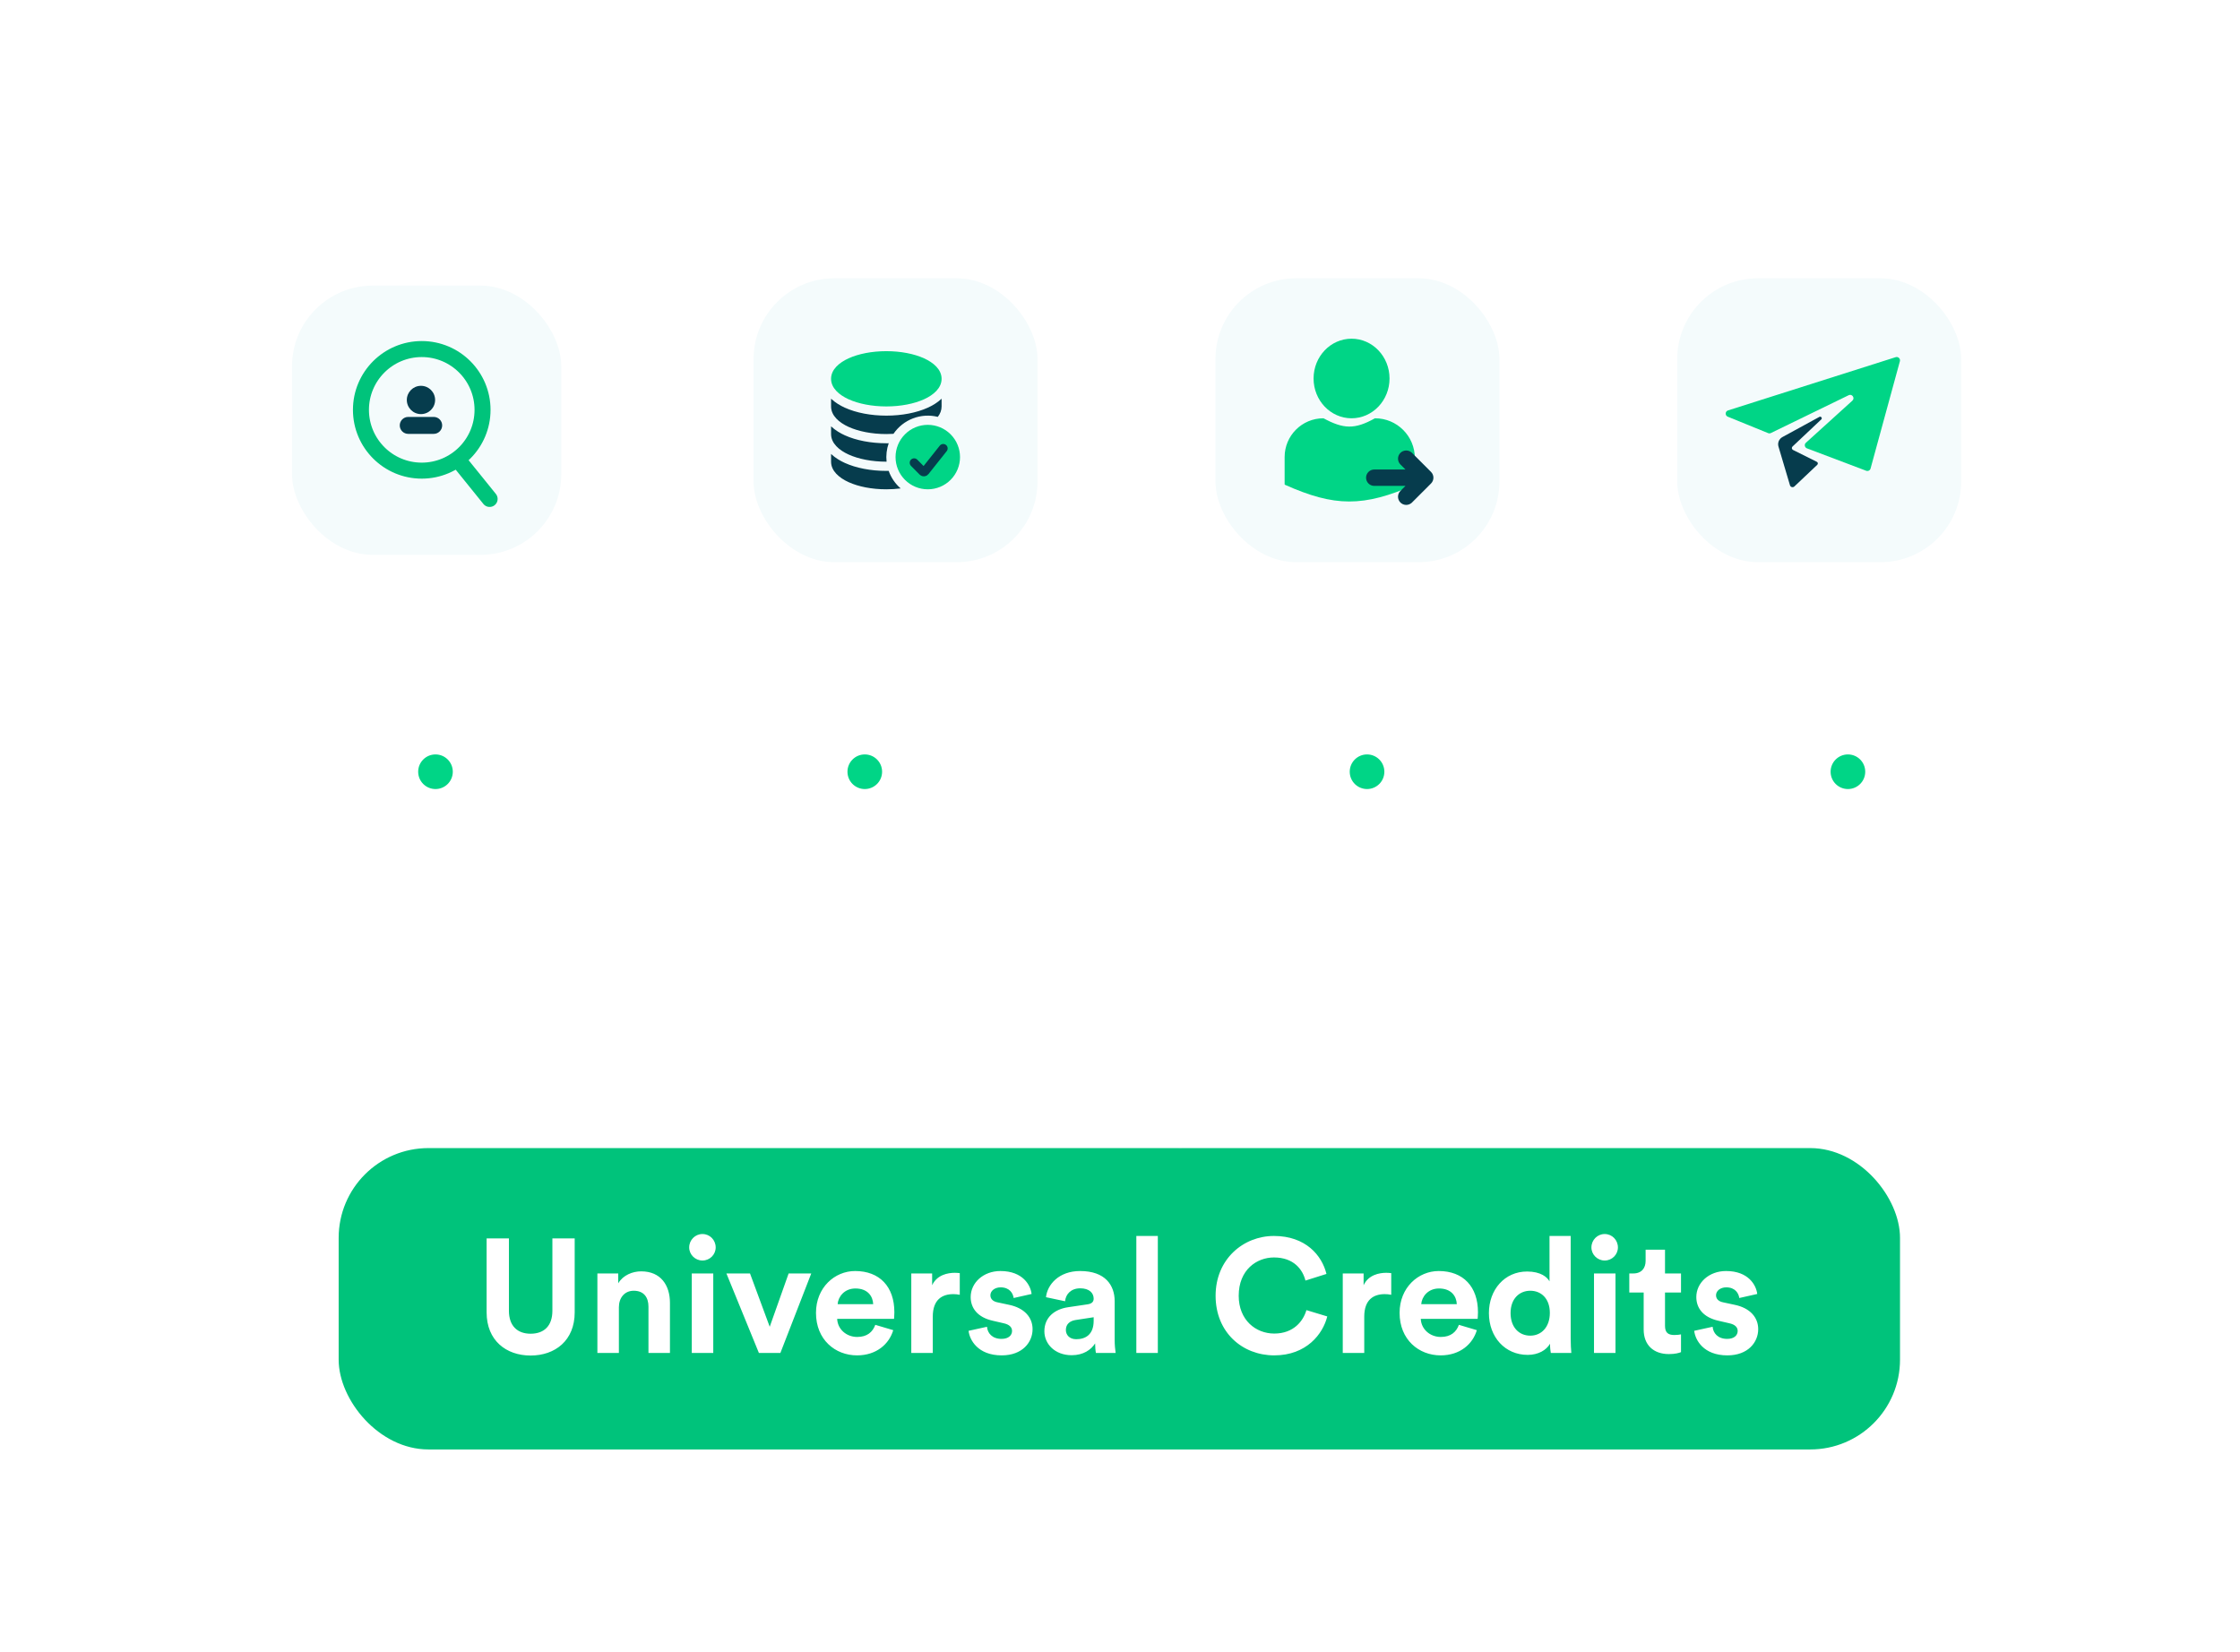 <svg width="499" height="368" viewBox="0 0 499 368" fill="none" xmlns="http://www.w3.org/2000/svg">
<rect x="0.586" y="0.566" width="497.533" height="366.254" rx="27.5" fill="white" fill-opacity="0.1" stroke="url(#paint0_linear_8990_2389)"/>
<rect x="37.547" y="34.801" width="423.61" height="135.641" rx="19.5" fill="white" fill-opacity="0.02" stroke="url(#paint1_linear_8990_2389)"/>
<g filter="url(#filter0_d_8990_2389)">
<rect x="75.443" y="254.791" width="347.819" height="67.143" rx="20" fill="#00C37B"/>
</g>
<rect x="65.049" y="63.635" width="59.985" height="59.985" rx="17.995" fill="#F4FBFC"/>
<g clip-path="url(#clip0_8990_2389)">
<path d="M93.777 85.959C95.517 85.959 96.929 87.371 96.929 89.111C96.929 90.85 95.517 92.262 93.777 92.262C92.037 92.262 90.626 90.85 90.626 89.111C90.626 87.371 92.037 85.959 93.777 85.959Z" fill="#063C4D"/>
<path d="M96.611 92.889H90.943C89.898 92.889 89.053 93.734 89.053 94.778C89.053 95.823 89.898 96.668 90.943 96.668H96.611C97.656 96.668 98.501 95.823 98.501 94.778C98.501 93.734 97.656 92.889 96.611 92.889Z" fill="#063C4D"/>
<path d="M93.952 77.769C101.431 77.769 107.495 83.834 107.495 91.313C107.495 98.793 101.431 104.857 93.952 104.857C86.472 104.857 80.408 98.793 80.408 91.313C80.408 83.834 86.472 77.769 93.952 77.769Z" stroke="#00C37B" stroke-width="3.565"/>
<path d="M102.458 102.973L109.071 111.162" stroke="#00C37B" stroke-width="3.565" stroke-linecap="round"/>
</g>
<path d="M64.466 136.29H66.236C67.295 136.29 67.944 135.704 67.944 134.795C67.944 133.86 67.295 133.261 66.236 133.261H64.466L64.466 136.29ZM66.46 137.387H64.466L64.466 141.002H63.244L63.244 132.164H66.46C68.093 132.164 69.19 133.299 69.19 134.782C69.19 136.278 68.093 137.387 66.46 137.387ZM73.578 134.944L73.578 136.191C73.403 136.166 73.229 136.153 73.067 136.153C72.082 136.153 71.421 136.677 71.421 137.998L71.421 141.002H70.25L70.25 135.006H71.397L71.397 136.053C71.833 135.131 72.581 134.907 73.192 134.907C73.353 134.907 73.516 134.932 73.578 134.944ZM77.209 140.142C78.206 140.142 79.079 139.394 79.079 137.998C79.079 136.614 78.206 135.866 77.209 135.866C76.212 135.866 75.339 136.614 75.339 137.998C75.339 139.394 76.212 140.142 77.209 140.142ZM77.209 134.819C79.004 134.819 80.275 136.178 80.275 137.998C80.275 139.83 79.004 141.189 77.209 141.189C75.414 141.189 74.143 139.83 74.143 137.998C74.143 136.178 75.414 134.819 77.209 134.819ZM81.089 139.444L82.148 139.07C82.223 139.693 82.697 140.192 83.544 140.192C84.205 140.192 84.566 139.818 84.566 139.394C84.566 139.02 84.292 138.733 83.794 138.621L82.772 138.397C81.837 138.197 81.276 137.562 81.276 136.714C81.276 135.692 82.236 134.819 83.407 134.819C85.052 134.819 85.564 135.891 85.688 136.427L84.654 136.814C84.604 136.502 84.355 135.817 83.407 135.817C82.809 135.817 82.41 136.203 82.41 136.614C82.41 136.976 82.634 137.238 83.096 137.337L84.068 137.549C85.152 137.786 85.726 138.447 85.726 139.332C85.726 140.179 85.015 141.189 83.532 141.189C81.886 141.189 81.189 140.129 81.089 139.444ZM88.32 143.37H87.161L87.161 135.006H88.295L88.295 135.941C88.619 135.343 89.33 134.869 90.302 134.869C92.097 134.869 93.057 136.253 93.057 137.998C93.057 139.78 92.022 141.164 90.265 141.164C89.342 141.164 88.644 140.728 88.32 140.192L88.32 143.37ZM91.86 137.998C91.86 136.801 91.187 135.904 90.09 135.904C89.018 135.904 88.308 136.801 88.308 137.998C88.308 139.232 89.018 140.117 90.09 140.117C91.175 140.117 91.86 139.232 91.86 137.998ZM95.185 137.387H98.464C98.439 136.527 97.878 135.854 96.818 135.854C95.834 135.854 95.235 136.614 95.185 137.387ZM98.638 138.945L99.648 139.294C99.311 140.354 98.351 141.189 96.955 141.189C95.347 141.189 93.939 140.017 93.939 137.985C93.939 136.103 95.298 134.819 96.806 134.819C98.651 134.819 99.685 136.091 99.685 137.961C99.685 138.11 99.673 138.26 99.66 138.335H95.148C95.173 139.406 95.946 140.154 96.955 140.154C97.928 140.154 98.414 139.618 98.638 138.945ZM103.574 135.904C102.627 135.904 101.754 136.602 101.754 137.998C101.754 139.369 102.614 140.104 103.587 140.104C104.708 140.104 105.12 139.344 105.257 138.87L106.291 139.319C106.005 140.179 105.145 141.189 103.587 141.189C101.841 141.189 100.558 139.818 100.558 137.998C100.558 136.128 101.866 134.819 103.574 134.819C105.17 134.819 105.992 135.817 106.241 136.727L105.182 137.175C105.032 136.589 104.596 135.904 103.574 135.904ZM109.112 133.112L109.112 135.006H110.408L110.408 136.066H109.112L109.112 139.182C109.112 139.731 109.336 140.005 109.947 140.005C110.097 140.005 110.308 139.98 110.408 139.955L110.408 140.952C110.308 140.989 110.009 141.064 109.61 141.064C108.588 141.064 107.94 140.441 107.94 139.357L107.94 136.066H106.793L106.793 135.006H107.117C107.766 135.006 108.04 134.608 108.04 134.084L108.04 133.112H109.112ZM113.007 141.002H111.847L111.847 135.006H113.007L113.007 141.002ZM111.586 132.738C111.586 132.264 111.96 131.89 112.421 131.89C112.894 131.89 113.268 132.264 113.268 132.738C113.268 133.199 112.894 133.573 112.421 133.573C111.96 133.573 111.586 133.199 111.586 132.738ZM116.047 137.537L116.047 141.002H114.875L114.875 135.006H116.022L116.022 135.866C116.458 135.119 117.169 134.832 117.867 134.832C119.3 134.832 120.011 135.866 120.011 137.2L120.011 141.002H118.839L118.839 137.4C118.839 136.565 118.49 135.891 117.443 135.891C116.521 135.891 116.047 136.627 116.047 137.537ZM121.314 141.326L122.448 141.064C122.535 141.899 123.171 142.535 124.081 142.535C125.34 142.535 125.913 141.887 125.913 140.591L125.913 139.731C125.627 140.279 124.978 140.715 124.081 140.715C122.485 140.715 121.326 139.506 121.326 137.811C121.326 136.191 122.436 134.894 124.081 134.894C125.003 134.894 125.627 135.243 125.926 135.842L125.926 135.006H127.085L127.085 140.553C127.085 142.074 126.337 143.557 124.081 143.557C122.585 143.557 121.463 142.61 121.314 141.326ZM124.255 139.731C125.265 139.731 125.963 138.97 125.963 137.811C125.963 136.652 125.265 135.891 124.255 135.891C123.221 135.891 122.523 136.652 122.523 137.811C122.523 138.983 123.196 139.731 124.255 139.731Z" fill="white"/>
<rect x="167.872" y="62.002" width="63.252" height="63.252" rx="17.995" fill="#F4FBFC"/>
<path d="M206.68 94.654C208.584 94.654 210.411 95.411 211.758 96.757C213.104 98.104 213.861 99.931 213.861 101.835C213.861 103.74 213.104 105.566 211.758 106.913C210.411 108.26 208.584 109.016 206.68 109.016C204.775 109.016 202.949 108.26 201.602 106.913C200.255 105.566 199.499 103.74 199.499 101.835C199.499 99.931 200.255 98.104 201.602 96.757C202.949 95.411 204.775 94.654 206.68 94.654ZM207.406 106.665L210.484 103.587C210.676 103.395 210.785 103.134 210.785 102.861C210.785 102.589 210.676 102.327 210.484 102.135C210.291 101.942 210.03 101.834 209.757 101.834C209.485 101.834 209.224 101.942 209.031 102.135L207.706 103.462V97.732C207.706 97.46 207.598 97.199 207.405 97.006C207.213 96.814 206.952 96.706 206.68 96.706C206.408 96.706 206.147 96.814 205.954 97.006C205.762 97.199 205.654 97.46 205.654 97.732V103.462L204.328 102.135C204.136 101.942 203.875 101.834 203.602 101.834C203.33 101.834 203.068 101.942 202.876 102.135C202.683 102.327 202.575 102.589 202.575 102.861C202.575 103.134 202.683 103.395 202.876 103.587L205.953 106.665C206.049 106.761 206.162 106.836 206.287 106.888C206.411 106.94 206.545 106.966 206.68 106.966C206.815 106.966 206.948 106.94 207.073 106.888C207.198 106.836 207.311 106.761 207.406 106.665ZM197.447 78.24C194.22 78.24 191.247 78.833 189.043 79.834C186.932 80.795 185.136 82.329 185.136 84.395C185.136 86.462 186.932 87.996 189.043 88.957C191.247 89.958 194.22 90.551 197.447 90.551C200.674 90.551 203.647 89.958 205.851 88.957C207.962 87.996 209.757 86.462 209.757 84.395C209.757 82.329 207.962 80.795 205.851 79.834C203.647 78.833 200.674 78.24 197.447 78.24Z" fill="#00D586"/>
<path d="M185.136 90.552V88.83C186.074 89.716 187.196 90.371 188.194 90.824C190.721 91.973 193.996 92.603 197.447 92.603C200.898 92.603 204.173 91.973 206.7 90.824C207.697 90.373 208.82 89.716 209.757 88.83V90.552C209.757 91.421 209.439 92.197 208.914 92.876C207.078 92.421 205.147 92.54 203.381 93.216C201.615 93.892 200.098 95.093 199.035 96.657C198.506 96.691 197.977 96.707 197.447 96.707C194.22 96.707 191.247 96.114 189.043 95.112C186.932 94.152 185.136 92.618 185.136 90.552ZM197.974 98.754L197.447 98.758C193.996 98.758 190.721 98.129 188.194 96.98C187.196 96.528 186.074 95.872 185.136 94.985V96.707C185.136 98.773 186.932 100.308 189.043 101.268C191.247 102.269 194.22 102.862 197.447 102.862H197.502C197.351 101.475 197.512 100.071 197.974 98.754ZM197.97 104.91L197.447 104.914C193.996 104.914 190.721 104.284 188.194 103.135C187.196 102.683 186.074 102.027 185.136 101.141V102.862C185.136 104.928 186.932 106.463 189.043 107.423C191.247 108.424 194.22 109.017 197.447 109.017C198.547 109.017 199.618 108.947 200.637 108.818C199.424 107.769 198.505 106.422 197.97 104.91Z" fill="#063C4D"/>
<circle cx="206.558" cy="101.853" r="5.355" fill="#00D586"/>
<path d="M203.637 103.1L205.565 105.047C205.703 105.187 205.933 105.173 206.057 105.019L210.123 99.904" stroke="#063C4D" stroke-width="1.97" stroke-linecap="round"/>
<path d="M174.418 142.637H169.046L169.046 133.799H174.418L174.418 134.934H170.267L170.267 137.651H174.032L174.032 138.798H170.267L170.267 141.502H174.418L174.418 142.637ZM177.028 139.172L177.028 142.637H175.857L175.857 136.641H177.003L177.003 137.501C177.44 136.753 178.15 136.467 178.848 136.467C180.282 136.467 180.992 137.501 180.992 138.835L180.992 142.637H179.82L179.82 139.034C179.82 138.199 179.471 137.526 178.424 137.526C177.502 137.526 177.028 138.262 177.028 139.172ZM186.059 136.579L186.059 137.825C185.885 137.8 185.71 137.788 185.548 137.788C184.564 137.788 183.903 138.311 183.903 139.633L183.903 142.637H182.731L182.731 136.641H183.878L183.878 137.688C184.314 136.766 185.062 136.541 185.673 136.541C185.835 136.541 185.997 136.566 186.059 136.579ZM188.343 142.637H187.183L187.183 136.641H188.343L188.343 142.637ZM186.922 134.373C186.922 133.899 187.296 133.525 187.757 133.525C188.23 133.525 188.604 133.899 188.604 134.373C188.604 134.834 188.23 135.208 187.757 135.208C187.296 135.208 186.922 134.834 186.922 134.373ZM192.729 137.539C191.782 137.539 190.91 138.237 190.91 139.633C190.91 141.004 191.77 141.739 192.742 141.739C193.864 141.739 194.275 140.979 194.412 140.505L195.447 140.954C195.16 141.814 194.3 142.824 192.742 142.824C190.997 142.824 189.713 141.453 189.713 139.633C189.713 137.763 191.022 136.454 192.729 136.454C194.325 136.454 195.148 137.451 195.397 138.361L194.337 138.81C194.188 138.224 193.751 137.539 192.729 137.539ZM197.868 139.109L197.868 142.637H196.697L196.697 133.612H197.868L197.868 137.339C198.305 136.704 199.003 136.467 199.688 136.467C201.122 136.467 201.832 137.501 201.832 138.835L201.832 142.637H200.66L200.66 139.034C200.66 138.199 200.311 137.526 199.264 137.526C198.367 137.526 197.893 138.224 197.868 139.109ZM204.73 142.637H203.571L203.571 136.641H204.693L204.693 137.439C205.067 136.778 205.815 136.467 206.513 136.467C207.261 136.467 207.984 136.828 208.308 137.601C208.781 136.741 209.554 136.467 210.315 136.467C211.362 136.467 212.384 137.177 212.384 138.748L212.384 142.637H211.224L211.224 138.872C211.224 138.087 210.838 137.501 209.953 137.501C209.13 137.501 208.57 138.149 208.57 139.009L208.57 142.637H207.398L207.398 138.872C207.398 138.1 207.024 137.501 206.126 137.501C205.291 137.501 204.73 138.124 204.73 139.022L204.73 142.637ZM214.894 139.022H218.173C218.148 138.162 217.587 137.489 216.527 137.489C215.543 137.489 214.944 138.249 214.894 139.022ZM218.347 140.58L219.357 140.929C219.02 141.989 218.06 142.824 216.664 142.824C215.056 142.824 213.648 141.652 213.648 139.62C213.648 137.738 215.007 136.454 216.515 136.454C218.36 136.454 219.394 137.726 219.394 139.595C219.394 139.745 219.382 139.894 219.369 139.969H214.857C214.882 141.041 215.655 141.789 216.664 141.789C217.637 141.789 218.123 141.253 218.347 140.58ZM221.937 139.172L221.937 142.637H220.765L220.765 136.641H221.912L221.912 137.501C222.348 136.753 223.059 136.467 223.757 136.467C225.19 136.467 225.901 137.501 225.901 138.835L225.901 142.637H224.729L224.729 139.034C224.729 138.199 224.38 137.526 223.333 137.526C222.411 137.526 221.937 138.262 221.937 139.172ZM229.21 134.747L229.21 136.641H230.507L230.507 137.701H229.21L229.21 140.817C229.21 141.365 229.435 141.64 230.045 141.64C230.195 141.64 230.407 141.615 230.507 141.59L230.507 142.587C230.407 142.624 230.108 142.699 229.709 142.699C228.687 142.699 228.039 142.076 228.039 140.991L228.039 137.701H226.892L226.892 136.641H227.216C227.864 136.641 228.138 136.242 228.138 135.719L228.138 134.747H229.21Z" fill="white"/>
<rect x="270.768" y="62" width="63.255" height="63.255" rx="17.995" fill="#F4FBFC"/>
<path d="M301.083 93.192C305.755 93.192 309.543 89.223 309.543 84.327C309.543 79.43 305.755 75.461 301.083 75.461C296.411 75.461 292.623 79.43 292.623 84.327C292.623 89.223 296.411 93.192 301.083 93.192Z" fill="#00D586"/>
<path d="M315.094 108.016C303.692 112.993 297.324 112.944 286.265 108.016C286.212 107.992 286.173 107.939 286.173 107.876V101.827C286.173 97.058 290.038 93.193 294.807 93.193C294.822 93.193 294.836 93.193 294.851 93.203C299.247 95.561 301.745 95.74 306.272 93.203C306.287 93.193 306.301 93.193 306.316 93.193C311.215 93.193 315.181 97.165 315.181 102.059V107.876C315.181 107.934 315.143 107.992 315.089 108.016H315.094Z" fill="#00D586"/>
<path d="M318.97 106.43C318.97 106.82 318.814 107.195 318.538 107.472L314.301 111.711H314.3C314.163 111.848 314.001 111.956 313.822 112.03C313.643 112.104 313.451 112.143 313.258 112.143C313.064 112.143 312.872 112.104 312.693 112.03C312.514 111.956 312.352 111.848 312.215 111.711C312.078 111.574 311.969 111.411 311.895 111.232C311.821 111.054 311.783 110.862 311.783 110.669C311.783 110.475 311.821 110.283 311.895 110.104C311.969 109.926 312.078 109.763 312.215 109.626L313.937 107.904H306.14C305.749 107.904 305.374 107.749 305.098 107.473C304.821 107.196 304.666 106.821 304.666 106.43C304.666 106.039 304.821 105.664 305.098 105.388C305.374 105.111 305.749 104.956 306.14 104.956H313.937L312.215 103.233C311.938 102.957 311.783 102.581 311.783 102.19C311.783 101.8 311.938 101.425 312.215 101.148C312.491 100.872 312.867 100.716 313.258 100.716C313.649 100.716 314.023 100.872 314.3 101.148H314.301L318.538 105.389C318.814 105.665 318.97 106.039 318.97 106.43Z" fill="#063C4D" stroke="#063C4D" stroke-width="0.7"/>
<path d="M285.961 134.935H283.007L283.007 142.639H281.785L281.785 134.935H278.831L278.831 133.801H285.961L285.961 134.935ZM289.541 136.581L289.541 137.827C289.366 137.802 289.192 137.79 289.03 137.79C288.045 137.79 287.385 138.313 287.385 139.635L287.385 142.639H286.213L286.213 136.643H287.36L287.36 137.69C287.796 136.768 288.544 136.543 289.155 136.543C289.317 136.543 289.479 136.568 289.541 136.581ZM290.291 141.031C290.291 139.959 291.076 139.36 292.111 139.211L293.731 138.974C294.093 138.924 294.193 138.737 294.193 138.525C294.193 137.939 293.806 137.453 292.896 137.453C292.074 137.453 291.612 137.964 291.538 138.662L290.416 138.401C290.541 137.254 291.575 136.456 292.871 136.456C294.666 136.456 295.364 137.478 295.364 138.65L295.364 141.654C295.364 142.177 295.414 142.489 295.439 142.639H294.292C294.267 142.489 294.23 142.265 294.23 141.828C293.968 142.252 293.37 142.826 292.298 142.826C291.076 142.826 290.291 141.978 290.291 141.031ZM292.46 141.841C293.42 141.841 294.193 141.38 294.193 140.071L294.193 139.797L292.36 140.071C291.862 140.146 291.488 140.432 291.488 140.968C291.488 141.417 291.862 141.841 292.46 141.841ZM299.583 137.541C298.636 137.541 297.763 138.239 297.763 139.635C297.763 141.006 298.623 141.741 299.595 141.741C300.717 141.741 301.129 140.981 301.266 140.507L302.3 140.956C302.014 141.816 301.153 142.826 299.595 142.826C297.85 142.826 296.566 141.455 296.566 139.635C296.566 137.765 297.875 136.456 299.583 136.456C301.178 136.456 302.001 137.453 302.25 138.363L301.191 138.812C301.041 138.226 300.605 137.541 299.583 137.541ZM308.922 136.643L306.367 139.173L308.972 142.639H307.501L305.544 139.996L304.709 140.831L304.709 142.639H303.55L303.55 133.614H304.709L304.709 139.298L307.302 136.643H308.922ZM311.133 142.639H309.974L309.974 136.643H311.133L311.133 142.639ZM309.713 134.375C309.713 133.901 310.086 133.527 310.548 133.527C311.021 133.527 311.395 133.901 311.395 134.375C311.395 134.836 311.021 135.21 310.548 135.21C310.086 135.21 309.713 134.836 309.713 134.375ZM314.174 139.173L314.174 142.639H313.002L313.002 136.643H314.149L314.149 137.503C314.585 136.755 315.296 136.469 315.994 136.469C317.427 136.469 318.138 137.503 318.138 138.837L318.138 142.639H316.966L316.966 139.036C316.966 138.201 316.617 137.528 315.57 137.528C314.648 137.528 314.174 138.264 314.174 139.173ZM319.441 142.963L320.575 142.701C320.662 143.536 321.298 144.172 322.208 144.172C323.467 144.172 324.04 143.524 324.04 142.227L324.04 141.367C323.753 141.916 323.105 142.352 322.208 142.352C320.612 142.352 319.453 141.143 319.453 139.448C319.453 137.827 320.562 136.531 322.208 136.531C323.13 136.531 323.753 136.88 324.053 137.478L324.053 136.643H325.212L325.212 142.19C325.212 143.711 324.464 145.194 322.208 145.194C320.712 145.194 319.59 144.247 319.441 142.963ZM322.382 141.367C323.392 141.367 324.09 140.607 324.09 139.448C324.09 138.288 323.392 137.528 322.382 137.528C321.348 137.528 320.65 138.288 320.65 139.448C320.65 140.619 321.323 141.367 322.382 141.367Z" fill="white"/>
<rect x="373.632" y="62" width="63.255" height="63.255" rx="17.995" fill="#F4FBFC"/>
<path d="M405.705 93.462C406.032 93.178 405.668 92.672 405.294 92.885L397.035 97.395C396.288 97.82 395.939 98.704 396.194 99.522L398.747 108.112C398.874 108.547 399.423 108.688 399.744 108.367L404.836 103.55C405.044 103.346 404.977 102.992 404.708 102.878L399.423 100.245C399.134 100.099 399.078 99.711 399.309 99.489L405.701 93.462H405.705Z" fill="#063C4D"/>
<path d="M384.943 91.443L422.294 79.577C422.856 79.398 423.391 79.913 423.235 80.48L416.701 104.387C416.588 104.807 416.134 105.039 415.723 104.883L402.529 99.891C402.009 99.692 401.881 99.016 402.292 98.648L412.645 89.269C413.284 88.692 412.593 87.675 411.823 88.053L394.492 96.482C394.303 96.577 394.081 96.582 393.887 96.501L384.891 92.838C384.248 92.578 384.286 91.651 384.948 91.443H384.943Z" fill="#00D586"/>
<path d="M381.12 138.212C381.12 140.518 382.665 141.702 384.311 141.702C385.956 141.702 387.501 140.518 387.501 138.212C387.501 135.906 385.956 134.734 384.311 134.734C382.665 134.734 381.12 135.906 381.12 138.212ZM379.873 138.212C379.873 135.258 382.092 133.612 384.311 133.612C386.529 133.612 388.748 135.258 388.748 138.212C388.748 141.166 386.529 142.824 384.311 142.824C382.092 142.824 379.873 141.166 379.873 138.212ZM394.13 141.914C393.806 142.537 393.058 142.824 392.36 142.824C390.964 142.824 390.116 141.777 390.116 140.418L390.116 136.641H391.288L391.288 140.243C391.288 141.066 391.662 141.789 392.646 141.789C393.594 141.789 394.067 141.166 394.067 140.256L394.067 136.641H395.239L395.239 141.527C395.239 142.001 395.276 142.425 395.301 142.637H394.18C394.155 142.5 394.13 142.163 394.13 141.914ZM398.684 134.747L398.684 136.641H399.981L399.981 137.701H398.684L398.684 140.817C398.684 141.365 398.909 141.64 399.52 141.64C399.669 141.64 399.881 141.615 399.981 141.59L399.981 142.587C399.881 142.624 399.582 142.699 399.183 142.699C398.161 142.699 397.513 142.076 397.513 140.991L397.513 137.701H396.366L396.366 136.641H396.69C397.338 136.641 397.612 136.242 397.612 135.719L397.612 134.747H398.684ZM404.626 136.579L404.626 137.825C404.452 137.8 404.277 137.788 404.115 137.788C403.131 137.788 402.47 138.311 402.47 139.633L402.47 142.637H401.298L401.298 136.641H402.445L402.445 137.688C402.881 136.766 403.629 136.541 404.24 136.541C404.402 136.541 404.564 136.566 404.626 136.579ZM406.45 139.022H409.728C409.703 138.162 409.142 137.489 408.083 137.489C407.098 137.489 406.5 138.249 406.45 139.022ZM409.903 140.58L410.912 140.929C410.576 141.989 409.616 142.824 408.22 142.824C406.612 142.824 405.204 141.652 405.204 139.62C405.204 137.738 406.562 136.454 408.07 136.454C409.915 136.454 410.95 137.726 410.95 139.595C410.95 139.745 410.937 139.894 410.925 139.969H406.413C406.438 141.041 407.21 141.789 408.22 141.789C409.192 141.789 409.678 141.253 409.903 140.58ZM411.947 141.029C411.947 139.957 412.732 139.358 413.767 139.209L415.387 138.972C415.749 138.922 415.848 138.735 415.848 138.523C415.848 137.938 415.462 137.451 414.552 137.451C413.729 137.451 413.268 137.962 413.193 138.66L412.071 138.399C412.196 137.252 413.231 136.454 414.527 136.454C416.322 136.454 417.02 137.476 417.02 138.648L417.02 141.652C417.02 142.176 417.07 142.487 417.095 142.637H415.948C415.923 142.487 415.886 142.263 415.886 141.827C415.624 142.25 415.026 142.824 413.954 142.824C412.732 142.824 411.947 141.976 411.947 141.029ZM414.116 141.839C415.075 141.839 415.848 141.378 415.848 140.069L415.848 139.795L414.016 140.069C413.517 140.144 413.143 140.43 413.143 140.966C413.143 141.415 413.517 141.839 414.116 141.839ZM421.239 137.539C420.291 137.539 419.419 138.237 419.419 139.633C419.419 141.004 420.279 141.739 421.251 141.739C422.373 141.739 422.784 140.979 422.921 140.505L423.956 140.954C423.669 141.814 422.809 142.824 421.251 142.824C419.506 142.824 418.222 141.453 418.222 139.633C418.222 137.763 419.531 136.454 421.239 136.454C422.834 136.454 423.657 137.451 423.906 138.361L422.846 138.81C422.697 138.224 422.261 137.539 421.239 137.539ZM426.377 139.109L426.377 142.637H425.206L425.206 133.612H426.377L426.377 137.339C426.814 136.704 427.512 136.467 428.197 136.467C429.631 136.467 430.341 137.501 430.341 138.835L430.341 142.637H429.169L429.169 139.034C429.169 138.199 428.82 137.526 427.773 137.526C426.876 137.526 426.402 138.224 426.377 139.109Z" fill="white"/>
<path d="M118.195 302.01C112.759 302.01 108.403 298.662 108.403 292.398V275.91H113.371V292.038C113.371 295.386 115.243 297.15 118.195 297.15C121.219 297.15 123.055 295.386 123.055 292.038V275.91H128.023V292.398C128.023 298.662 123.667 302.01 118.195 302.01ZM137.868 291.246V301.434H133.08V283.722H137.724V285.918C138.804 284.082 140.928 283.254 142.836 283.254C147.228 283.254 149.244 286.386 149.244 290.274V301.434H144.456V291.102C144.456 289.122 143.484 287.574 141.18 287.574C139.092 287.574 137.868 289.194 137.868 291.246ZM158.892 301.434H154.104V283.722H158.892V301.434ZM153.528 277.926C153.528 276.27 154.86 274.938 156.48 274.938C158.136 274.938 159.432 276.27 159.432 277.926C159.432 279.51 158.136 280.842 156.48 280.842C154.86 280.842 153.528 279.51 153.528 277.926ZM180.722 283.722L173.846 301.434H169.058L161.822 283.722H167.078L171.47 295.602L175.682 283.722H180.722ZM186.6 290.562H194.52C194.448 288.798 193.296 287.07 190.56 287.07C188.076 287.07 186.708 288.942 186.6 290.562ZM194.988 295.17L198.984 296.358C198.084 299.418 195.276 301.974 190.92 301.974C186.06 301.974 181.776 298.482 181.776 292.506C181.776 286.854 185.952 283.182 190.488 283.182C195.96 283.182 199.236 286.674 199.236 292.362C199.236 293.046 199.164 293.766 199.164 293.838H186.492C186.6 296.178 188.58 297.87 190.956 297.87C193.188 297.87 194.412 296.754 194.988 295.17ZM213.806 283.65V288.474C213.266 288.366 212.798 288.33 212.366 288.33C209.918 288.33 207.794 289.518 207.794 293.334V301.434H203.006V283.722H207.65V286.35C208.73 284.01 211.178 283.578 212.69 283.578C213.086 283.578 213.446 283.614 213.806 283.65ZM215.768 296.502L219.872 295.602C219.98 297.006 221.024 298.302 223.112 298.302C224.696 298.302 225.452 297.474 225.452 296.538C225.452 295.746 224.912 295.098 223.544 294.81L221.204 294.27C217.784 293.514 216.236 291.462 216.236 288.978C216.236 285.81 219.044 283.182 222.86 283.182C227.9 283.182 229.592 286.386 229.808 288.294L225.812 289.194C225.668 288.15 224.912 286.818 222.896 286.818C221.636 286.818 220.628 287.574 220.628 288.582C220.628 289.446 221.276 289.986 222.248 290.166L224.768 290.706C228.26 291.426 230.024 293.55 230.024 296.142C230.024 299.022 227.792 301.974 223.148 301.974C217.82 301.974 215.984 298.518 215.768 296.502ZM232.653 296.61C232.653 293.442 234.993 291.678 237.945 291.246L242.301 290.598C243.309 290.454 243.633 289.95 243.633 289.338C243.633 288.078 242.661 287.034 240.645 287.034C238.557 287.034 237.405 288.366 237.261 289.914L233.013 289.014C233.301 286.242 235.857 283.182 240.609 283.182C246.225 283.182 248.313 286.35 248.313 289.914V298.626C248.313 299.562 248.421 300.822 248.529 301.434H244.137C244.029 300.966 243.957 299.994 243.957 299.31C243.057 300.714 241.365 301.938 238.737 301.938C234.957 301.938 232.653 299.382 232.653 296.61ZM239.745 298.374C241.761 298.374 243.633 297.402 243.633 294.27V293.478L239.637 294.09C238.413 294.27 237.441 294.954 237.441 296.322C237.441 297.366 238.197 298.374 239.745 298.374ZM257.927 301.434H253.139V275.37H257.927V301.434ZM283.864 301.974C276.736 301.974 270.796 296.826 270.796 288.69C270.796 280.554 276.952 275.37 283.792 275.37C290.848 275.37 294.484 279.69 295.492 283.83L290.812 285.306C290.2 282.858 288.22 280.158 283.792 280.158C279.976 280.158 275.944 282.894 275.944 288.69C275.944 294.126 279.76 297.114 283.864 297.114C288.22 297.114 290.344 294.27 291.028 291.894L295.672 293.298C294.7 297.222 291.028 301.974 283.864 301.974ZM309.923 283.65V288.474C309.383 288.366 308.915 288.33 308.483 288.33C306.035 288.33 303.911 289.518 303.911 293.334V301.434H299.123V283.722H303.767V286.35C304.847 284.01 307.295 283.578 308.807 283.578C309.203 283.578 309.563 283.614 309.923 283.65ZM316.608 290.562H324.528C324.456 288.798 323.304 287.07 320.568 287.07C318.084 287.07 316.716 288.942 316.608 290.562ZM324.996 295.17L328.992 296.358C328.092 299.418 325.284 301.974 320.928 301.974C316.068 301.974 311.784 298.482 311.784 292.506C311.784 286.854 315.96 283.182 320.496 283.182C325.968 283.182 329.244 286.674 329.244 292.362C329.244 293.046 329.172 293.766 329.172 293.838H316.5C316.608 296.178 318.588 297.87 320.964 297.87C323.196 297.87 324.42 296.754 324.996 295.17ZM349.898 275.37V298.23C349.898 299.418 349.97 300.714 350.042 301.434H345.47C345.398 301.074 345.29 300.21 345.29 299.382C344.498 300.786 342.698 301.866 340.322 301.866C335.282 301.866 331.682 297.906 331.682 292.542C331.682 287.358 335.174 283.29 340.178 283.29C343.238 283.29 344.678 284.55 345.182 285.486V275.37H349.898ZM336.506 292.542C336.506 295.71 338.378 297.582 340.898 297.582C343.346 297.582 345.254 295.71 345.254 292.506C345.254 289.338 343.346 287.574 340.898 287.574C338.45 287.574 336.506 289.374 336.506 292.542ZM359.88 301.434H355.092V283.722H359.88V301.434ZM354.516 277.926C354.516 276.27 355.848 274.938 357.468 274.938C359.124 274.938 360.42 276.27 360.42 277.926C360.42 279.51 359.124 280.842 357.468 280.842C355.848 280.842 354.516 279.51 354.516 277.926ZM370.91 278.43V283.722H374.474V287.97H370.91V295.386C370.91 296.934 371.63 297.438 372.998 297.438C373.574 297.438 374.222 297.366 374.474 297.294V301.254C374.042 301.434 373.178 301.686 371.774 301.686C368.318 301.686 366.158 299.634 366.158 296.214V287.97H362.954V283.722H363.854C365.726 283.722 366.59 282.498 366.59 280.914V278.43H370.91ZM377.416 296.502L381.52 295.602C381.628 297.006 382.672 298.302 384.76 298.302C386.344 298.302 387.1 297.474 387.1 296.538C387.1 295.746 386.56 295.098 385.192 294.81L382.852 294.27C379.432 293.514 377.884 291.462 377.884 288.978C377.884 285.81 380.692 283.182 384.508 283.182C389.548 283.182 391.24 286.386 391.456 288.294L387.46 289.194C387.316 288.15 386.56 286.818 384.544 286.818C383.284 286.818 382.276 287.574 382.276 288.582C382.276 289.446 382.924 289.986 383.896 290.166L386.416 290.706C389.908 291.426 391.672 293.55 391.672 296.142C391.672 299.022 389.44 301.974 384.796 301.974C379.468 301.974 377.632 298.518 377.416 296.502Z" fill="white"/>
<path d="M97.013 172.52V178.529C97.013 195.098 110.456 208.529 127.024 208.529C165.162 208.529 194.746 208.529 232.884 208.529C249.452 208.529 262.895 221.961 262.895 238.529V255.47" stroke="url(#paint2_linear_8990_2389)" stroke-linecap="round"/>
<path d="M192.646 172.52V178.529C192.646 195.098 206.079 208.529 222.647 208.529C226.079 208.529 229.462 208.529 232.893 208.529C249.462 208.529 262.895 221.961 262.895 238.529V254.09" stroke="url(#paint3_linear_8990_2389)" stroke-linecap="round"/>
<path d="M411.657 172.52V178.529C411.657 195.098 398.222 208.529 381.654 208.529C349.949 208.529 324.603 208.529 292.898 208.529C276.329 208.529 262.895 221.961 262.895 238.529V254.444" stroke="url(#paint4_linear_8990_2389)" stroke-linecap="round"/>
<path d="M305.016 172.52V187.017C305.016 197.847 293.159 208.77 282.589 211.129V211.129C272.096 213.471 262.895 224.878 262.895 235.629V253.968" stroke="url(#paint5_linear_8990_2389)" stroke-linecap="round"/>
<g filter="url(#filter1_d_8990_2389)">
<circle cx="97.013" cy="170.941" r="3.857" fill="#00D586"/>
</g>
<g filter="url(#filter2_d_8990_2389)">
<circle cx="192.646" cy="170.941" r="3.857" fill="#00D586"/>
</g>
<g filter="url(#filter3_d_8990_2389)">
<circle cx="304.534" cy="170.941" r="3.857" fill="#00D586"/>
</g>
<g filter="url(#filter4_d_8990_2389)">
<circle cx="411.657" cy="170.941" r="3.857" fill="#00D586"/>
</g>
<defs>
<filter id="filter0_d_8990_2389" x="72.443" y="252.791" width="353.819" height="73.143" filterUnits="userSpaceOnUse" color-interpolation-filters="sRGB">
<feFlood flood-opacity="0" result="BackgroundImageFix"/>
<feColorMatrix in="SourceAlpha" type="matrix" values="0 0 0 0 0 0 0 0 0 0 0 0 0 0 0 0 0 0 127 0" result="hardAlpha"/>
<feOffset dy="1"/>
<feGaussianBlur stdDeviation="1.5"/>
<feComposite in2="hardAlpha" operator="out"/>
<feColorMatrix type="matrix" values="0 0 0 0 0 0 0 0 0 0.835 0 0 0 0 0.525 0 0 0 0.2 0"/>
<feBlend mode="normal" in2="BackgroundImageFix" result="effect1_dropShadow_8990_2389"/>
<feBlend mode="normal" in="SourceGraphic" in2="effect1_dropShadow_8990_2389" result="shape"/>
</filter>
<filter id="filter1_d_8990_2389" x="90.157" y="165.084" width="13.713" height="13.713" filterUnits="userSpaceOnUse" color-interpolation-filters="sRGB">
<feFlood flood-opacity="0" result="BackgroundImageFix"/>
<feColorMatrix in="SourceAlpha" type="matrix" values="0 0 0 0 0 0 0 0 0 0 0 0 0 0 0 0 0 0 127 0" result="hardAlpha"/>
<feOffset dy="1"/>
<feGaussianBlur stdDeviation="1.5"/>
<feComposite in2="hardAlpha" operator="out"/>
<feColorMatrix type="matrix" values="0 0 0 0 0 0 0 0 0 0.835 0 0 0 0 0.525 0 0 0 0.2 0"/>
<feBlend mode="normal" in2="BackgroundImageFix" result="effect1_dropShadow_8990_2389"/>
<feBlend mode="normal" in="SourceGraphic" in2="effect1_dropShadow_8990_2389" result="shape"/>
</filter>
<filter id="filter2_d_8990_2389" x="185.789" y="165.084" width="13.713" height="13.713" filterUnits="userSpaceOnUse" color-interpolation-filters="sRGB">
<feFlood flood-opacity="0" result="BackgroundImageFix"/>
<feColorMatrix in="SourceAlpha" type="matrix" values="0 0 0 0 0 0 0 0 0 0 0 0 0 0 0 0 0 0 127 0" result="hardAlpha"/>
<feOffset dy="1"/>
<feGaussianBlur stdDeviation="1.5"/>
<feComposite in2="hardAlpha" operator="out"/>
<feColorMatrix type="matrix" values="0 0 0 0 0 0 0 0 0 0.835 0 0 0 0 0.525 0 0 0 0.2 0"/>
<feBlend mode="normal" in2="BackgroundImageFix" result="effect1_dropShadow_8990_2389"/>
<feBlend mode="normal" in="SourceGraphic" in2="effect1_dropShadow_8990_2389" result="shape"/>
</filter>
<filter id="filter3_d_8990_2389" x="297.677" y="165.084" width="13.713" height="13.713" filterUnits="userSpaceOnUse" color-interpolation-filters="sRGB">
<feFlood flood-opacity="0" result="BackgroundImageFix"/>
<feColorMatrix in="SourceAlpha" type="matrix" values="0 0 0 0 0 0 0 0 0 0 0 0 0 0 0 0 0 0 127 0" result="hardAlpha"/>
<feOffset dy="1"/>
<feGaussianBlur stdDeviation="1.5"/>
<feComposite in2="hardAlpha" operator="out"/>
<feColorMatrix type="matrix" values="0 0 0 0 0 0 0 0 0 0.835 0 0 0 0 0.525 0 0 0 0.2 0"/>
<feBlend mode="normal" in2="BackgroundImageFix" result="effect1_dropShadow_8990_2389"/>
<feBlend mode="normal" in="SourceGraphic" in2="effect1_dropShadow_8990_2389" result="shape"/>
</filter>
<filter id="filter4_d_8990_2389" x="404.8" y="165.084" width="13.713" height="13.713" filterUnits="userSpaceOnUse" color-interpolation-filters="sRGB">
<feFlood flood-opacity="0" result="BackgroundImageFix"/>
<feColorMatrix in="SourceAlpha" type="matrix" values="0 0 0 0 0 0 0 0 0 0 0 0 0 0 0 0 0 0 127 0" result="hardAlpha"/>
<feOffset dy="1"/>
<feGaussianBlur stdDeviation="1.5"/>
<feComposite in2="hardAlpha" operator="out"/>
<feColorMatrix type="matrix" values="0 0 0 0 0 0 0 0 0 0.835 0 0 0 0 0.525 0 0 0 0.2 0"/>
<feBlend mode="normal" in2="BackgroundImageFix" result="effect1_dropShadow_8990_2389"/>
<feBlend mode="normal" in="SourceGraphic" in2="effect1_dropShadow_8990_2389" result="shape"/>
</filter>
<linearGradient id="paint0_linear_8990_2389" x1="-40.517" y1="-18.506" x2="373.704" y2="475.184" gradientUnits="userSpaceOnUse">
<stop stop-color="white" stop-opacity="0.2"/>
<stop offset="1" stop-color="white" stop-opacity="0"/>
</linearGradient>
<linearGradient id="paint1_linear_8990_2389" x1="2.466" y1="27.391" x2="103.597" y2="303.314" gradientUnits="userSpaceOnUse">
<stop stop-color="white" stop-opacity="0.2"/>
<stop offset="1" stop-color="white" stop-opacity="0"/>
</linearGradient>
<linearGradient id="paint2_linear_8990_2389" x1="179.954" y1="172.52" x2="179.954" y2="259.297" gradientUnits="userSpaceOnUse">
<stop stop-color="white"/>
<stop offset="1" stop-color="white" stop-opacity="0"/>
</linearGradient>
<linearGradient id="paint3_linear_8990_2389" x1="227.77" y1="172.52" x2="227.77" y2="259.297" gradientUnits="userSpaceOnUse">
<stop stop-color="white"/>
<stop offset="1" stop-color="white" stop-opacity="0"/>
</linearGradient>
<linearGradient id="paint4_linear_8990_2389" x1="337.276" y1="172.52" x2="337.276" y2="259.297" gradientUnits="userSpaceOnUse">
<stop stop-color="white"/>
<stop offset="1" stop-color="white" stop-opacity="0"/>
</linearGradient>
<linearGradient id="paint5_linear_8990_2389" x1="283.955" y1="172.52" x2="283.955" y2="259.297" gradientUnits="userSpaceOnUse">
<stop stop-color="white"/>
<stop offset="1" stop-color="white" stop-opacity="0"/>
</linearGradient>
<clipPath id="clip0_8990_2389">
<rect width="40.337" height="40.337" fill="white" transform="translate(74.872 73.459)"/>
</clipPath>
</defs>
</svg>
